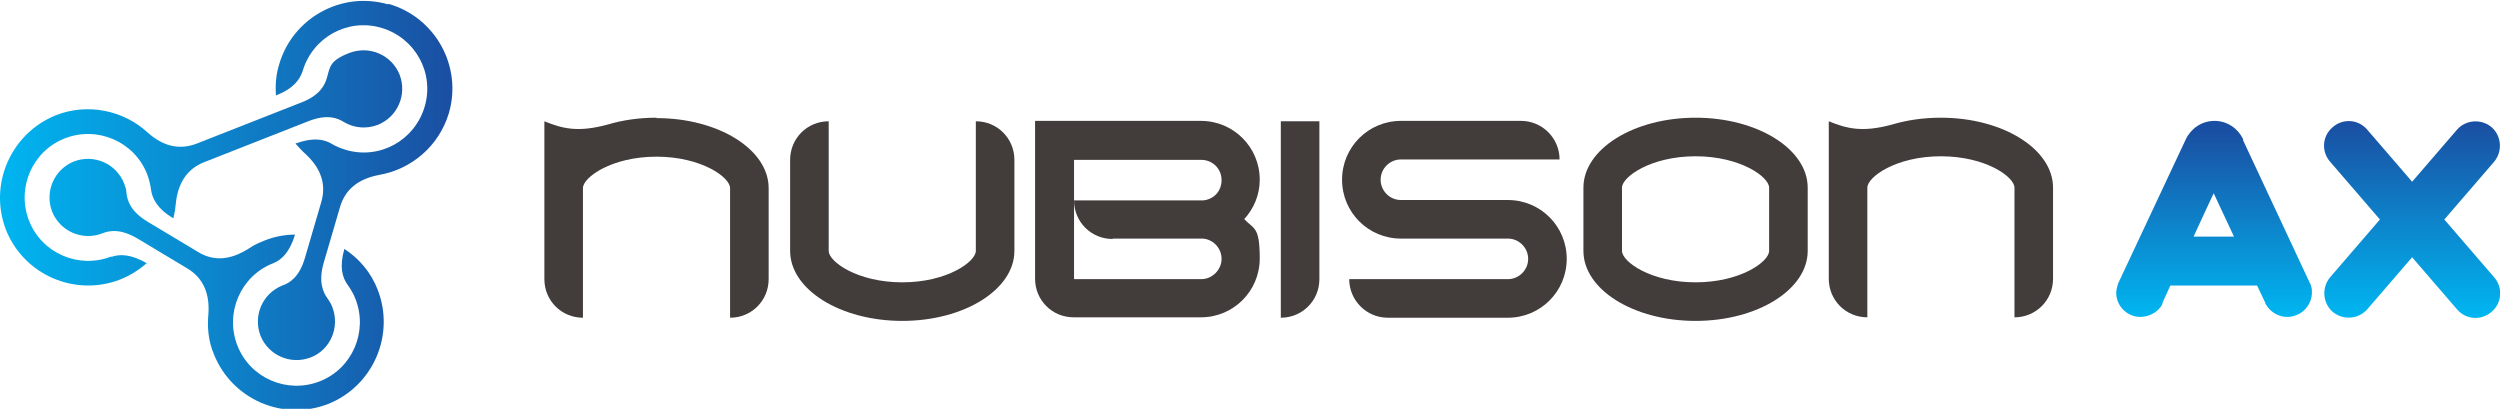 <?xml version="1.0" encoding="UTF-8"?>
<svg id="Layer_1" xmlns="http://www.w3.org/2000/svg" xmlns:xlink="http://www.w3.org/1999/xlink" version="1.1" viewBox="0 0 628.7 102.8">
  <!-- Generator: Adobe Illustrator 30.1.0, SVG Export Plug-In . SVG Version: 2.1.1 Build 136)  -->
  <defs>
    <style>
      .st0 {
        fill: url(#_무제_그라디언트);
      }

      .st1 {
        fill: #423c3b;
      }

      .st2 {
        fill: url(#_무제_그라디언트_4);
      }

      .st3 {
        fill: url(#_무제_그라디언트_5);
      }

      .st4 {
        fill: url(#_무제_그라디언트_2);
      }

      .st5 {
        fill: url(#_무제_그라디언트_3);
      }
    </style>
    <linearGradient id="_무제_그라디언트" data-name="무제 그라디언트" x1="-.6" y1="58.8" x2="112.2" y2="58.8" gradientTransform="translate(0 101) scale(1 -1)" gradientUnits="userSpaceOnUse">
      <stop offset="0" stop-color="#00b6f1"/>
      <stop offset="1" stop-color="#1a50a3"/>
    </linearGradient>
    <linearGradient id="_무제_그라디언트_2" data-name="무제 그라디언트 2" x1="-.6" y1="55.7" x2="112.2" y2="55.7" gradientTransform="translate(0 101) scale(1 -1)" gradientUnits="userSpaceOnUse">
      <stop offset="0" stop-color="#00b6f1"/>
      <stop offset="1" stop-color="#1a50a3"/>
    </linearGradient>
    <linearGradient id="_무제_그라디언트_3" data-name="무제 그라디언트 3" x1="-.6" y1="29.5" x2="112.2" y2="29.5" gradientTransform="translate(0 101) scale(1 -1)" gradientUnits="userSpaceOnUse">
      <stop offset="0" stop-color="#00b6f1"/>
      <stop offset="1" stop-color="#1a50a3"/>
    </linearGradient>
    <linearGradient id="_무제_그라디언트_4" data-name="무제 그라디언트 4" x1="556.7" y1="21.5" x2="556.7" y2="67.8" gradientTransform="translate(0 101) scale(1 -1)" gradientUnits="userSpaceOnUse">
      <stop offset="0" stop-color="#00b6f1"/>
      <stop offset="1" stop-color="#1a50a3"/>
    </linearGradient>
    <linearGradient id="_무제_그라디언트_5" data-name="무제 그라디언트 5" x1="606.6" y1="21.4" x2="606.6" y2="69.5" gradientTransform="translate(0 101) scale(1 -1)" gradientUnits="userSpaceOnUse">
      <stop offset="0" stop-color="#00b6f1"/>
      <stop offset="1" stop-color="#1a50a3"/>
    </linearGradient>
  </defs>
  <g>
    <path class="st1" d="M322.1,30.5v49.4c5.4,0,9.7-4.3,9.7-9.7V30.5h-9.7Z"/>
    <path class="st1" d="M379.2,50.3h-26.9c-2.8,0-5.1-2.3-5.1-5.1s2.3-5.1,5.1-5.1h39.9c0-5.3-4.3-9.7-9.7-9.7h-30.2c-8.2,0-14.8,6.6-14.8,14.8s6.6,14.8,14.8,14.8h26.9c2.8,0,5.1,2.3,5.1,5.1s-2.3,5.1-5.1,5.1h-39.9c0,5.3,4.3,9.7,9.7,9.7h30.2c8.2,0,14.8-6.6,14.8-14.8s-6.6-14.8-14.8-14.8Z"/>
    <path class="st1" d="M208.4,30.5c-5.4,0-9.7,4.3-9.7,9.7v22.9c0,9.7,12.6,17.6,28.2,17.6h0c15.6,0,28.2-7.9,28.2-17.6v-22.9c0-5.4-4.3-9.7-9.7-9.7h0v32.6c0,2.7-7.2,7.9-18.5,7.9s-18.5-5.2-18.5-7.9V30.5h0Z"/>
    <path class="st1" d="M165.1,29.6c-4.4,0-8.5.6-12.2,1.7h0c-7.7,2.1-11.5,1-16-.8v39.7c0,5.4,4.3,9.7,9.7,9.7v-32.6h0c0-2.7,7.2-7.9,18.5-7.9s18.5,5.2,18.5,7.9h0v32.6c5.4,0,9.7-4.3,9.7-9.7v-22.9c0-9.7-12.6-17.6-28.2-17.6h0Z"/>
    <path class="st1" d="M488.1,29.6c-4.4,0-8.5.6-12.2,1.7h0c-7.7,2.1-11.5,1-16-.8v16.7h0v22.9c0,5.4,4.3,9.7,9.7,9.7v-32.6h0c0-2.7,7.2-7.9,18.5-7.9s18.5,5.2,18.5,7.9h0v32.6c5.4,0,9.7-4.3,9.7-9.7v-22.9c0-9.7-12.6-17.6-28.2-17.6h0Z"/>
    <g>
      <polygon class="st1" points="444.9 47.2 444.9 47.2 444.9 47.2 444.9 47.2"/>
      <path class="st1" d="M426.4,29.6c-15.6,0-28.2,7.9-28.2,17.6v15.9h0c0,9.7,12.6,17.6,28.2,17.6s28.2-7.9,28.2-17.6h0v-15.9c0-9.7-12.6-17.6-28.2-17.6ZM444.9,63.1c0,2.7-7.2,7.9-18.5,7.9s-18.5-5.2-18.5-7.9h0v-15.9h0c0-2.7,7.2-7.9,18.5-7.9s18.5,5.2,18.5,7.9h0v15.9h0Z"/>
      <polygon class="st1" points="407.9 47.2 407.9 47.2 407.9 47.2 407.9 47.2"/>
      <polygon class="st1" points="444.9 63.1 444.9 63.1 444.9 63.1 444.9 63.1"/>
      <polygon class="st1" points="407.9 63.1 407.9 63.1 407.9 63.1 407.9 63.1"/>
    </g>
    <path class="st1" d="M316.8,45.2c0-8.2-6.6-14.8-14.8-14.8h-41.7v39.7c0,5.4,4.3,9.7,9.7,9.7h32c8.2,0,14.8-6.6,14.8-14.8s-1.5-7.3-3.9-9.9c2.4-2.6,3.9-6.1,3.9-9.9ZM279.8,60h22.7c2.6.2,4.7,2.4,4.7,5.1s-2.3,5.1-5.1,5.1h-32v-30h32c2.8,0,5.1,2.2,5.1,5.1s-2.1,4.9-4.7,5.1h-32.4c0,5.4,4.3,9.7,9.7,9.7h0Z"/>
  </g>
  <g>
    <path class="st0" d="M28,64.5c-8.2,3.2-17.5-.8-20.7-9s.8-17.5,9-20.7c8.2-3.2,17.5.8,20.7,9,.5,1.3.8,2.6,1,4h0c.3,2.1,1.5,4.7,5.6,7.1h0c.3-1.2.5-2.4.6-3.6h0c.5-5.2,2.8-8.8,7.1-10.5l26.2-10.3c4.8-1.9,7.4-.8,9,.2h0c2.5,1.5,5.6,1.8,8.5.7,5-2,7.4-7.6,5.5-12.6-2-5-7.6-7.4-12.6-5.5s-4.9,3.5-5.7,6.3h0c-.5,1.7-1.7,4.4-6.5,6.2l-26.2,10.3c-4.4,1.7-8.5.7-12.4-2.8h0c-6-5.5-15-7.5-23.1-4.3C2.7,33.6-2.9,46.4,1.5,57.8c4.5,11.3,17.3,16.9,28.7,12.5,2.5-1,4.7-2.4,6.7-4.1-4.1-2.4-6.9-2.3-8.9-1.6h0Z"/>
    <path class="st4" d="M97.6,1.1c-11.7-3.4-24,3.4-27.4,15.1-.8,2.6-1,5.2-.8,7.8,4.4-1.7,6-4,6.7-6.1,2.5-8.5,11.3-13.4,19.8-10.9s13.4,11.3,10.9,19.8-11.3,13.4-19.8,10.9c-1.3-.4-2.6-.9-3.7-1.6h0c-1.9-1.1-4.6-1.6-9,0h0c.8.9,1.6,1.8,2.5,2.6h0c3.9,3.6,5.3,7.6,4,12.1h0l-4.1,14h0c-1.4,4.9-3.9,6.4-5.7,7h0c-5,2-7.4,7.6-5.5,12.6,2,5,7.6,7.4,12.6,5.5s7.4-7.6,5.5-12.6c-.3-.8-.7-1.5-1.2-2.2h0c-1.1-1.5-2.4-4.1-1-9l4.1-14h0c1.3-4.5,4.6-7.1,9.8-8.1h0c8.1-1.4,15.1-7.2,17.6-15.6,3.4-11.7-3.4-24-15.1-27.4h-.2Z"/>
    <path class="st5" d="M86.6,62.6c-1.3,4.5-.5,7.2.8,9h0c.8,1.1,1.5,2.3,2,3.6,3.2,8.2-.8,17.5-9,20.7s-17.5-.8-20.7-9,.8-17.5,9-20.7h0c2-.8,4.1-2.6,5.5-7.2-2.6,0-5.2.5-7.7,1.5s-2.8,1.3-4.1,2.1h0c-4.5,2.8-8.7,3.2-12.7.7l-12.5-7.5c-4.4-2.6-5.2-5.4-5.4-7.3h0c0-.8-.3-1.6-.6-2.4-2-5-7.6-7.4-12.6-5.5-5,2-7.4,7.6-5.5,12.6,2,5,7.6,7.4,12.6,5.5s0,0,0,0c1.7-.7,4.5-1.3,8.9,1.3l12.5,7.5h0c4,2.4,5.7,6.3,5.3,11.6h0c-.3,3.3,0,6.7,1.4,10,4.5,11.3,17.3,16.9,28.7,12.5,11.3-4.5,16.9-17.3,12.5-28.7-1.7-4.4-4.7-7.9-8.4-10.3h0Z"/>
  </g>
  <path class="st2" d="M580.8,71h0l-16.7-35.7h0v-.3h0c-1.3-2.7-4-4.6-7.2-4.6s-5.9,1.9-7.2,4.6h0l-16.9,36h0c-.3.7-.5,1.5-.6,2.3-.2,3.4,2.5,6.3,5.9,6.4,2,0,3.8-.8,5-2.2.3-.3.5-.6.7-1.1v-.2h0l2-4.4h21.8l2.1,4.4h0v.2c.3.5.6.8.8,1.1,1.2,1.4,3,2.3,5,2.2,3.4-.2,6-3,5.9-6.4,0-.8-.2-1.6-.6-2.3ZM551.6,59.6l2.9-6.3h0l2.2-4.7,2.2,4.7h0l2.9,6.2h-10.2Z"/>
  <path class="st3" d="M614.7,55.2l12.5-14.5c2.2-2.6,1.9-6.5-.6-8.7-2.6-2.2-6.5-1.9-8.7.6l-11.3,13.1-11.3-13.1c-2.2-2.6-6.1-2.9-8.7-.6h0c-2.6,2.2-2.9,6.1-.6,8.7l12.5,14.5-12.5,14.5c-2.2,2.6-1.9,6.5.6,8.7h0c2.6,2.2,6.5,1.9,8.7-.6l11.3-13.1,11.3,13.1c2.2,2.6,6.1,2.9,8.7.6,2.6-2.2,2.9-6.1.6-8.7,0,0-12.5-14.5-12.5-14.5Z"/>
</svg>